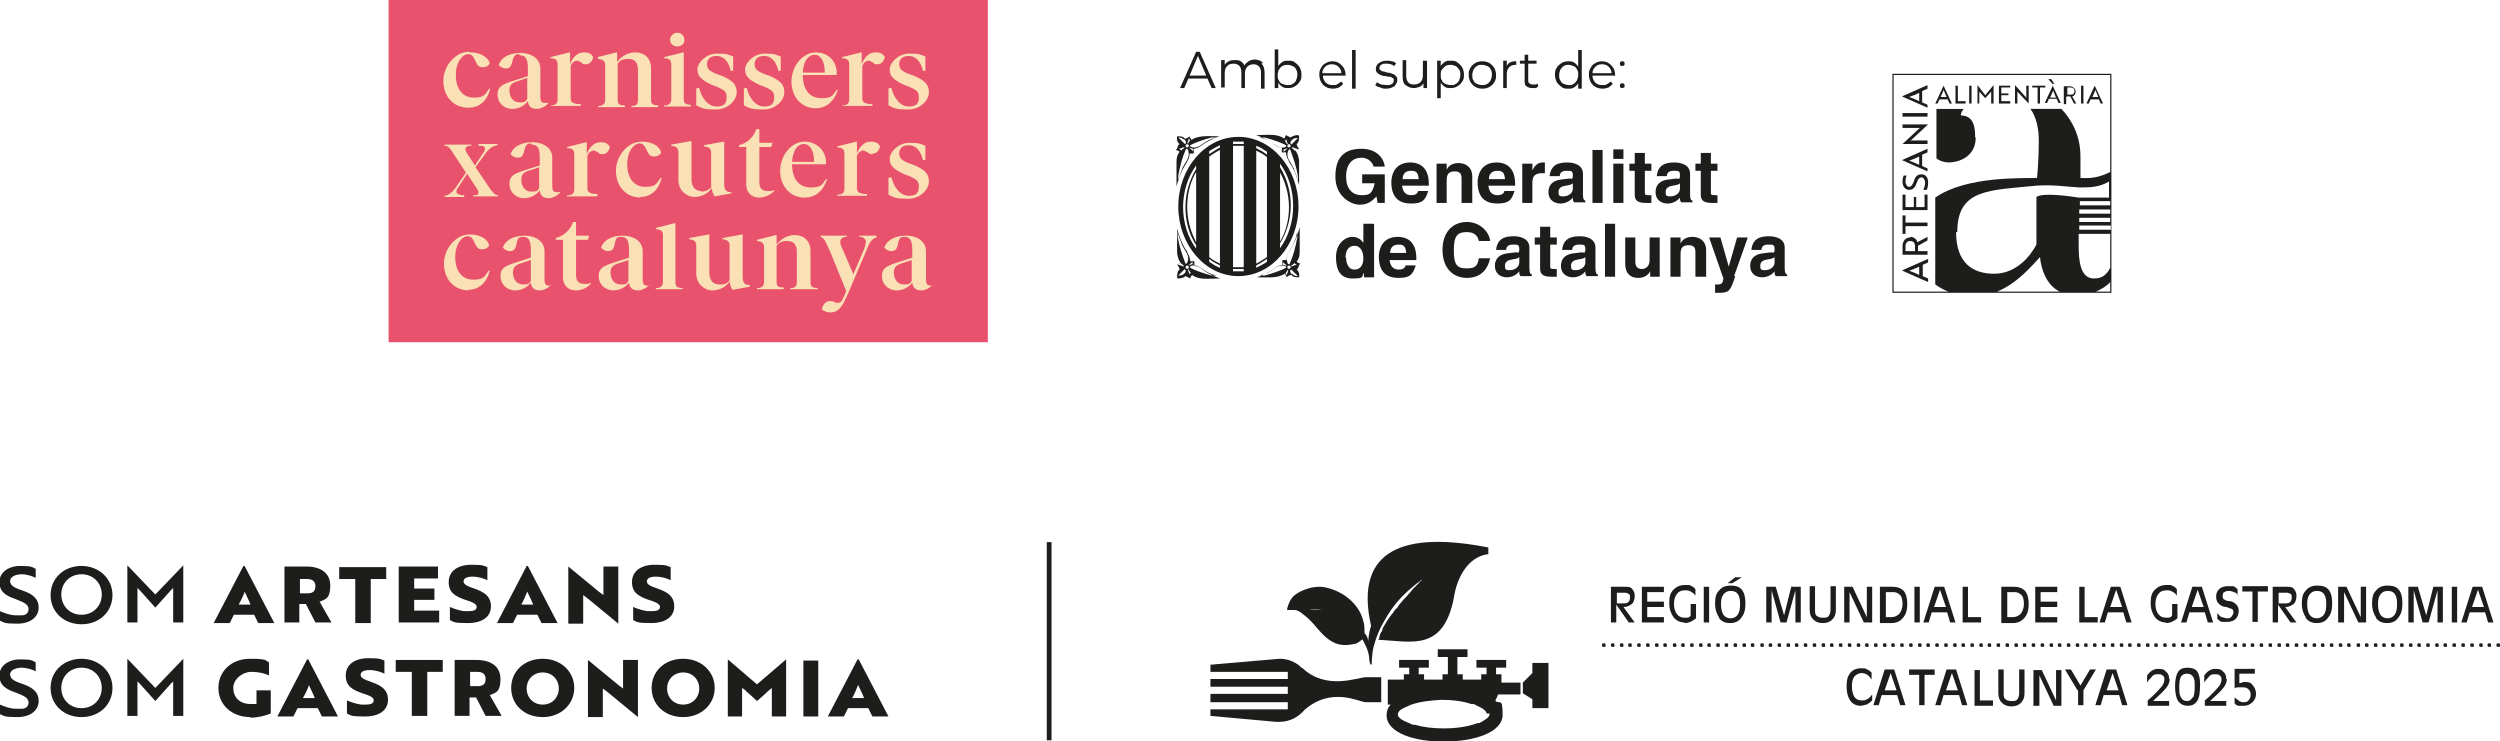 <?xml version="1.0" encoding="UTF-8"?>
<svg id="Capa_1" xmlns="http://www.w3.org/2000/svg" version="1.1" viewBox="0 0 420.1 124.6">
  <!-- Generator: Adobe Illustrator 29.4.0, SVG Export Plug-In . SVG Version: 2.1.0 Build 152)  -->
  <defs>
    <style>
      .st0 {
        fill: #e9526c;
      }

      .st1 {
        fill: #1d1e1c;
      }

      .st2 {
        fill: #1d1d1b;
      }

      .st3 {
        fill: #f9e0b5;
      }
    </style>
  </defs>
  <g id="Capa_11" data-name="Capa_1">
    <g id="Capa_1-3">
      <g>
        <g>
          <path class="st1" d="M271.6,101.4h1c.4,0,.8,0,1-.2s.3-.4.3-.8,0-.5-.2-.6-.4-.2-.7-.2h-1.3v1.9h0ZM270.8,98.6h2.2c.6,0,1,0,1.3.4s.4.7.4,1.1-.1,1.1-.5,1.4-.8.5-1.4.5l1.9,2.6h-1l-2.1-3v3h-.9v-6h.1Z"/>
          <path class="st1" d="M275.9,104.6v-6h3.7v.9h-2.8v1.6h2.8v.9h-2.8v1.7h2.8v.9h-3.7Z"/>
          <path class="st1" d="M283.1,104.6c-.8,0-1.4-.3-1.9-.9-.4-.6-.7-1.3-.7-2.4s.2-1.7.7-2.2,1.1-.8,2-.8.8,0,1,.2c.3,0,.5.3.7.5v1.1c-.2-.3-.4-.5-.8-.7-.3-.2-.6-.2-1-.2-.6,0-1,.2-1.3.6s-.5.9-.5,1.6.1,1.3.5,1.8c.3.4.7.6,1.3.6s.8,0,1-.4v-1.9h.9v2.4c-.6.5-1.2.8-2,.8h0Z"/>
          <path class="st1" d="M286.3,98.6h.9v6h-.9v-6Z"/>
          <path class="st1" d="M290.3,98l1.3-1h1.1l-1.6,1h-.8ZM292,103.3c.3-.4.4-1,.4-1.8s-.1-1.3-.4-1.7-.7-.5-1.2-.5-.9.2-1.2.6c-.3.4-.4.9-.4,1.6s.1,1.3.4,1.8c.3.4.7.6,1.2.6s.9-.2,1.2-.6h0ZM288.9,103.8c-.4-.6-.7-1.3-.7-2.4s.2-1.7.7-2.2c.4-.5,1-.8,1.9-.8s1.5.2,1.9.7.6,1.2.6,2.3-.2,1.8-.7,2.4c-.4.6-1,.9-1.9.9s-1.4-.3-1.9-.9h.1Z"/>
          <path class="st1" d="M297.7,104.6h-.9v-6h1.6l1.4,4.8,1.2-4.8h1.6v6h-.9v-5.4h0l-1.5,5.4h-1l-1.5-5.4h0v5.4h0Z"/>
          <path class="st1" d="M308.5,102.5c0,.7-.2,1.2-.6,1.6s-.9.6-1.6.6-1.2-.2-1.6-.6-.6-.9-.6-1.6v-4h.9v4c0,.4,0,.8.3,1s.5.3,1,.3.8,0,1-.3.3-.6.3-1v-4h.9v4h0Z"/>
          <path class="st1" d="M310.8,104.6h-.9v-6h1.4l2.4,5.1v-5.1h.9v6h-1.4l-2.4-5.1v5.1Z"/>
          <path class="st1" d="M316.8,103.7h1c.6,0,1-.2,1.4-.6.3-.4.5-1,.5-1.6s-.1-1.2-.4-1.5-.7-.5-1.1-.5h-1.3v4.3h-.1ZM315.9,98.6h2.1c.8,0,1.4.2,1.9.7.4.5.6,1.2.6,2.2s-.2,1.7-.7,2.3c-.5.6-1.1.9-2,.9h-1.9v-6h0Z"/>
          <path class="st1" d="M321.7,98.6h.9v6h-.9v-6Z"/>
          <path class="st1" d="M325,102h2l-1-2.9-1,2.9h0ZM325.3,98.6h1.4l1.9,6h-.9l-.5-1.7h-2.6l-.5,1.7h-.9l1.9-6h.2Z"/>
          <path class="st1" d="M329.8,104.6v-6h.9v5.1h2.2v.9h-3.1Z"/>
          <path class="st1" d="M337.2,103.7h1c.6,0,1-.2,1.4-.6.3-.4.5-1,.5-1.6s-.1-1.2-.4-1.5-.7-.5-1.1-.5h-1.3v4.3h-.1ZM336.3,98.6h2.1c.8,0,1.4.2,1.9.7.4.5.6,1.2.6,2.2s-.2,1.7-.7,2.3c-.5.6-1.1.9-2,.9h-1.9v-6h0Z"/>
          <path class="st1" d="M342,104.6v-6h3.7v.9h-2.8v1.6h2.8v.9h-2.8v1.7h2.8v.9h-3.7Z"/>
          <path class="st1" d="M349.4,104.6v-6h.9v5.1h2.2v.9h-3.1Z"/>
          <path class="st1" d="M354.6,102h2l-1-2.9-1,2.9h0ZM354.9,98.6h1.4l1.9,6h-.9l-.5-1.7h-2.6l-.5,1.7h-.9l1.9-6h.2Z"/>
          <path class="st1" d="M364,104.6c-.8,0-1.4-.3-1.9-.9-.4-.6-.7-1.3-.7-2.4s.2-1.7.7-2.2,1.1-.8,2-.8.8,0,1,.2c.3,0,.5.3.7.5v1.1c-.2-.3-.4-.5-.8-.7-.3-.2-.6-.2-1-.2-.6,0-1,.2-1.3.6s-.5.9-.5,1.6.1,1.3.5,1.8c.3.4.7.6,1.3.6s.8,0,1-.4v-1.9h.9v2.4c-.6.5-1.2.8-2,.8h0Z"/>
          <path class="st1" d="M368.3,102h2l-1-2.9-1,2.9h0ZM368.6,98.6h1.4l1.9,6h-.9l-.5-1.7h-2.6l-.5,1.7h-.9l1.9-6h.2Z"/>
          <path class="st1" d="M376.2,100.1c-.2-.3-.5-.5-.8-.6s-.5-.2-.8-.2-.6,0-.8.2c-.2,0-.3.3-.3.6s0,.5.2.6.4.3.8.3c.6,0,1,.3,1.3.6.3.3.4.7.4,1.1s-.2,1-.5,1.3-.8.5-1.4.5-.6,0-.9,0c-.3,0-.5-.3-.8-.5v-1c.2.3.4.5.7.7.3,0,.6.2.9.2s.6,0,.8-.3.3-.4.3-.7,0-.4-.3-.6c-.2,0-.5-.2-.9-.3-.6,0-1-.3-1.3-.6-.3-.3-.4-.7-.4-1.2s.2-.9.5-1.2c.3-.3.8-.5,1.4-.5s.6,0,.9,0,.5.3.8.5v1h.2Z"/>
          <path class="st1" d="M378.5,99.4h-1.7v-.9h4.3v.9h-1.7v5.1h-.9v-5.1h0Z"/>
          <path class="st1" d="M382.8,101.4h1c.4,0,.8,0,1-.2s.3-.4.3-.8,0-.5-.2-.6-.4-.2-.7-.2h-1.3v1.9h0ZM382,98.6h2.2c.6,0,1,0,1.3.4s.4.7.4,1.1-.1,1.1-.5,1.4-.8.5-1.4.5l1.9,2.6h-1l-2.1-3v3h-.9v-6h.1Z"/>
          <path class="st1" d="M390.5,103.3c.3-.4.4-1,.4-1.8s-.1-1.3-.4-1.7-.7-.5-1.2-.5-.9.2-1.2.6c-.3.4-.4.9-.4,1.6s.1,1.3.4,1.8c.3.4.7.6,1.2.6s.9-.2,1.2-.6h0ZM387.5,103.8c-.4-.6-.7-1.3-.7-2.4s.2-1.7.7-2.2c.4-.5,1-.8,1.9-.8s1.5.2,1.9.7.6,1.2.6,2.3-.2,1.8-.7,2.4c-.4.6-1,.9-1.9.9s-1.4-.3-1.9-.9h.1Z"/>
          <path class="st1" d="M393.8,104.6h-.9v-6h1.4l2.4,5.1v-5.1h.9v6h-1.3l-2.4-5.1v5.1h-.1Z"/>
          <path class="st1" d="M402.4,103.3c.3-.4.4-1,.4-1.8s-.1-1.3-.4-1.7-.7-.5-1.2-.5-.9.2-1.2.6c-.3.4-.4.9-.4,1.6s.1,1.3.4,1.8c.3.4.7.6,1.2.6s.9-.2,1.2-.6h0ZM399.3,103.8c-.4-.6-.7-1.3-.7-2.4s.2-1.7.7-2.2c.4-.5,1-.8,1.9-.8s1.5.2,1.9.7.6,1.2.6,2.3-.2,1.8-.7,2.4c-.4.6-1,.9-1.9.9s-1.4-.3-1.9-.9h.1Z"/>
          <path class="st1" d="M405.6,104.6h-.9v-6h1.6l1.4,4.8,1.2-4.8h1.6v6h-.9v-5.4h0l-1.5,5.4h-1l-1.5-5.4h0v5.4h0Z"/>
          <path class="st1" d="M412,98.6h.9v6h-.9v-6Z"/>
          <path class="st1" d="M415.4,102h2l-1-2.9-1,2.9h0ZM415.7,98.6h1.4l1.9,6h-.9l-.5-1.7h-2.6l-.5,1.7h-.9l1.9-6h.2Z"/>
          <path class="st1" d="M314.5,117.8c-.2.2-.5.4-.8.6-.3,0-.7.2-1,.2-.8,0-1.4-.3-1.8-.9s-.6-1.3-.6-2.4.2-1.7.6-2.2,1-.8,1.8-.8.8,0,1,.2c.3,0,.5.3.8.5v1.2c-.2-.3-.4-.6-.7-.8-.3-.2-.7-.3-1-.3s-.9.2-1.2.6-.4.9-.4,1.6.1,1.3.4,1.8c.3.4.7.6,1.2.6s.6,0,.9-.2c.2,0,.6-.4.9-.8v1h0Z"/>
          <path class="st1" d="M316.7,116h2l-1-2.9-1,2.9h0ZM316.9,112.5h1.4l1.9,6h-.9l-.5-1.7h-2.6l-.5,1.7h-.9l1.9-6h.2Z"/>
          <path class="st1" d="M322.5,113.4h-1.7v-.9h4.3v.9h-1.7v5.1h-.9v-5.1h0Z"/>
          <path class="st1" d="M327,116h2l-1-2.9-1,2.9h0ZM327.3,112.5h1.4l1.9,6h-.9l-.5-1.7h-2.6l-.5,1.7h-.9l1.9-6h.2Z"/>
          <path class="st1" d="M331.8,118.6v-6h.9v5.1h2.2v.9h-3.1Z"/>
          <path class="st1" d="M340.2,116.5c0,.7-.2,1.2-.6,1.6s-.9.6-1.6.6-1.2-.2-1.6-.6-.6-.9-.6-1.6v-4h.9v4c0,.4,0,.8.3,1s.5.3,1,.3.8,0,1-.3.3-.6.3-1v-4h.9v4h0Z"/>
          <path class="st1" d="M342.6,118.6h-.9v-6h1.4l2.4,5.1v-5.1h.9v6h-1.3l-2.4-5.1v5.1h-.1Z"/>
          <path class="st1" d="M349.1,116l-2.1-3.5h1l1.6,2.7,1.6-2.7h1l-2.1,3.5v2.5h-.9v-2.5h-.1Z"/>
          <path class="st1" d="M354,116h2l-1-2.9-1,2.9h0ZM354.2,112.5h1.4l1.9,6h-.9l-.5-1.7h-2.6l-.5,1.7h-.9l1.9-6h.2Z"/>
          <path class="st1" d="M364.6,114.1c0,.5-.2,1-.6,1.5s-1,1.1-1.9,1.9l-.3.3h2.7v.8h-3.6v-.9l.8-.7c.7-.7,1.2-1.2,1.6-1.7.3-.4.4-.8.4-1.1s0-.5-.3-.7c-.2-.2-.5-.2-.8-.2s-.7,0-1,.4-.6.6-.8,1v-1.2c.2-.3.5-.6.8-.8.3-.2.7-.3,1-.3.6,0,1,0,1.4.5.4.3.5.7.5,1.2h0Z"/>
          <path class="st1" d="M368.5,117.3c.2-.4.3-1,.3-1.9s0-1.3-.3-1.7c-.2-.3-.5-.5-1-.5s-.8.2-1,.5-.3.9-.3,1.7,0,1.4.3,1.8c.2.4.5.6,1,.6s.7-.2.9-.6h.1ZM366,117.8c-.3-.5-.5-1.3-.5-2.5s.2-1.9.5-2.4.9-.7,1.6-.7,1.3.2,1.6.6c.3.4.5,1.1.5,2.2h0c0,1.3-.1,2.2-.5,2.8s-.9.8-1.6.8-1.2-.3-1.6-.8h0Z"/>
          <path class="st1" d="M374.2,114.1c0,.5-.2,1-.6,1.5s-1,1.1-1.9,1.9l-.3.3h2.7v.8h-3.6v-.9l.8-.7c.7-.7,1.2-1.2,1.6-1.7.3-.4.4-.8.4-1.1s0-.5-.3-.7c-.2-.2-.5-.2-.8-.2s-.7,0-1,.4-.6.6-.8,1v-1.2c.2-.3.5-.6.8-.8.3-.2.7-.3,1-.3.6,0,1,0,1.4.5.4.3.5.7.5,1.2h0Z"/>
          <path class="st1" d="M379.1,116.6c0,.6-.2,1-.6,1.4s-.9.6-1.4.6-.6,0-.9,0c-.3,0-.5-.2-.7-.4v-1c.3.2.5.4.8.6s.5.2.7.2.7,0,.9-.4c.2-.2.3-.5.3-.9s-.1-.6-.4-.9-.6-.3-1-.3h-.7c-.2,0-.4,0-.6.2v-3.3h3.4v.8h-2.6v1.6c.3,0,.6-.2.8-.2.6,0,1.1,0,1.4.5.4.4.6.9.6,1.5h0Z"/>
          <path class="st1" d="M269.5,108.7c-.2,0-.3,0-.3-.3s.1-.3.3-.3.3,0,.3.3,0,.3-.2.3h0Z"/>
          <path class="st1" d="M271,108.7c-.2,0-.3,0-.3-.3s.1-.3.3-.3.3,0,.3.3,0,.3-.2.3h0ZM272.5,108.7c-.2,0-.3,0-.3-.3s.1-.3.3-.3.3,0,.3.3,0,.3-.2.3h0ZM273.9,108.7c-.2,0-.3,0-.3-.3s.1-.3.3-.3.3,0,.3.3,0,.3-.2.3h0ZM275.4,108.7c-.2,0-.3,0-.3-.3s.1-.3.3-.3.3,0,.3.3,0,.3-.2.3h0ZM276.9,108.7c-.2,0-.3,0-.3-.3s.1-.3.3-.3.3,0,.3.3,0,.3-.2.3h0ZM278.4,108.7c-.2,0-.3,0-.3-.3s.1-.3.3-.3.3,0,.3.3,0,.3-.2.3h0ZM279.8,108.7c-.2,0-.3,0-.3-.3s.1-.3.3-.3.3,0,.3.3,0,.3-.2.3h0ZM281.4,108.7c-.2,0-.3,0-.3-.3s.1-.3.3-.3.3,0,.3.3,0,.3-.2.3h0ZM282.8,108.7c-.2,0-.3,0-.3-.3s.1-.3.3-.3.3,0,.3.3,0,.3-.2.3h0ZM284.3,108.7c-.2,0-.3,0-.3-.3s.1-.3.3-.3.3,0,.3.3,0,.3-.2.3h0ZM285.8,108.7c-.2,0-.3,0-.3-.3s.1-.3.3-.3.3,0,.3.3,0,.3-.2.3h0ZM287.2,108.7c-.2,0-.3,0-.3-.3s.1-.3.3-.3.3,0,.3.3,0,.3-.2.3h0ZM288.7,108.7c-.2,0-.3,0-.3-.3s.1-.3.3-.3.3,0,.3.3,0,.3-.2.3h0ZM290.1,108.7c-.2,0-.3,0-.3-.3s.1-.3.3-.3.3,0,.3.3,0,.3-.2.3h0ZM291.6,108.7c-.2,0-.3,0-.3-.3s.1-.3.3-.3.3,0,.3.3,0,.3-.2.3h0ZM293.1,108.7c-.2,0-.3,0-.3-.3s.1-.3.3-.3.3,0,.3.3,0,.3-.2.3h0ZM294.5,108.7c-.2,0-.3,0-.3-.3s.1-.3.3-.3.3,0,.3.3,0,.3-.2.3h0ZM296.1,108.7c-.2,0-.3,0-.3-.3s.1-.3.3-.3.3,0,.3.3,0,.3-.2.3h0ZM297.5,108.7c-.2,0-.3,0-.3-.3s.1-.3.3-.3.3,0,.3.3,0,.3-.2.3h0ZM299,108.7c-.2,0-.3,0-.3-.3s.1-.3.3-.3.3,0,.3.3,0,.3-.2.3h0ZM300.5,108.7c-.2,0-.3,0-.3-.3s.1-.3.3-.3.3,0,.3.3,0,.3-.2.3h0ZM301.9,108.7c-.2,0-.3,0-.3-.3s.1-.3.3-.3.3,0,.3.3,0,.3-.2.3h0ZM303.4,108.7c-.2,0-.3,0-.3-.3s.1-.3.3-.3.3,0,.3.3,0,.3-.2.3h0ZM304.9,108.7c-.2,0-.3,0-.3-.3s.1-.3.3-.3.3,0,.3.3,0,.3-.2.3h0ZM306.4,108.7c-.2,0-.3,0-.3-.3s.1-.3.3-.3.3,0,.3.3,0,.3-.2.3h0ZM307.8,108.7c-.2,0-.3,0-.3-.3s.1-.3.3-.3.3,0,.3.3,0,.3-.2.3h0ZM309.3,108.7c-.2,0-.3,0-.3-.3s.1-.3.3-.3.3,0,.3.3,0,.3-.2.3h0ZM310.8,108.7c-.2,0-.3,0-.3-.3s.1-.3.3-.3.3,0,.3.3,0,.3-.2.3h0ZM312.3,108.7c-.2,0-.3,0-.3-.3s.1-.3.3-.3.3,0,.3.3,0,.3-.2.3h0ZM313.7,108.7c-.2,0-.3,0-.3-.3s.1-.3.3-.3.3,0,.3.3,0,.3-.2.3h0ZM315.2,108.7c-.2,0-.3,0-.3-.3s.1-.3.3-.3.3,0,.3.3,0,.3-.2.3h0ZM316.7,108.7c-.2,0-.3,0-.3-.3s.1-.3.3-.3.3,0,.3.3,0,.3-.2.3h0ZM318.1,108.7c-.2,0-.3,0-.3-.3s.1-.3.3-.3.3,0,.3.3,0,.3-.2.3h0ZM319.6,108.7c-.2,0-.3,0-.3-.3s.1-.3.3-.3.3,0,.3.3,0,.3-.2.3h0ZM321.1,108.7c-.2,0-.3,0-.3-.3s.1-.3.3-.3.3,0,.3.3,0,.3-.2.3h0ZM322.6,108.7c-.2,0-.3,0-.3-.3s.1-.3.3-.3.3,0,.3.3,0,.3-.2.3h0ZM324,108.7c-.2,0-.3,0-.3-.3s.1-.3.3-.3.3,0,.3.3,0,.3-.2.3h0ZM325.5,108.7c-.2,0-.3,0-.3-.3s.1-.3.3-.3.3,0,.3.3,0,.3-.2.3h0ZM327,108.7c-.2,0-.3,0-.3-.3s.1-.3.3-.3.3,0,.3.3,0,.3-.2.3h0ZM328.5,108.7c-.2,0-.3,0-.3-.3s.1-.3.3-.3.3,0,.3.3,0,.3-.2.3h0ZM329.9,108.7c-.2,0-.3,0-.3-.3s.1-.3.3-.3.3,0,.3.3,0,.3-.2.3h0ZM331.4,108.7c-.2,0-.3,0-.3-.3s.1-.3.3-.3.3,0,.3.3,0,.3-.2.3h0ZM332.9,108.7c-.2,0-.3,0-.3-.3s.1-.3.3-.3.3,0,.3.3,0,.3-.2.3h0ZM334.3,108.7c-.2,0-.3,0-.3-.3s.1-.3.3-.3.3,0,.3.3,0,.3-.2.3h0ZM335.8,108.7c-.2,0-.3,0-.3-.3s.1-.3.3-.3.3,0,.3.3,0,.3-.2.3h0ZM337.3,108.7c-.2,0-.3,0-.3-.3s.1-.3.3-.3.3,0,.3.3,0,.3-.2.3h0ZM338.8,108.7c-.2,0-.3,0-.3-.3s.1-.3.3-.3.3,0,.3.3,0,.3-.2.3h0ZM340.2,108.7c-.2,0-.3,0-.3-.3s.1-.3.3-.3.3,0,.3.3,0,.3-.2.3h0ZM341.7,108.7c-.2,0-.3,0-.3-.3s.1-.3.3-.3.3,0,.3.3,0,.3-.2.3h0ZM343.2,108.7c-.2,0-.3,0-.3-.3s.1-.3.3-.3.3,0,.3.3,0,.3-.2.3h0ZM344.7,108.7c-.2,0-.3,0-.3-.3s.1-.3.3-.3.3,0,.3.3,0,.3-.2.3h0ZM346.1,108.7c-.2,0-.3,0-.3-.3s.1-.3.3-.3.3,0,.3.3,0,.3-.2.3h0ZM347.6,108.7c-.2,0-.3,0-.3-.3s.1-.3.3-.3.3,0,.3.3,0,.3-.2.3h0ZM349.1,108.7c-.2,0-.3,0-.3-.3s.1-.3.3-.3.3,0,.3.3,0,.3-.2.3h0ZM350.5,108.7c-.2,0-.3,0-.3-.3s.1-.3.3-.3.3,0,.3.3,0,.3-.2.3h0ZM352,108.7c-.2,0-.3,0-.3-.3s.1-.3.3-.3.3,0,.3.3,0,.3-.2.3h0ZM353.5,108.7c-.2,0-.3,0-.3-.3s.1-.3.3-.3.3,0,.3.3,0,.3-.2.3h0ZM355,108.7c-.2,0-.3,0-.3-.3s.1-.3.3-.3.3,0,.3.3,0,.3-.2.3h0ZM356.5,108.7c-.2,0-.3,0-.3-.3s.1-.3.3-.3.3,0,.3.3,0,.3-.2.3h0ZM357.9,108.7c-.2,0-.3,0-.3-.3s.1-.3.3-.3.3,0,.3.3,0,.3-.2.3h0ZM359.4,108.7c-.2,0-.3,0-.3-.3s.1-.3.3-.3.3,0,.3.3,0,.3-.2.3h0ZM360.9,108.7c-.2,0-.3,0-.3-.3s.1-.3.3-.3.3,0,.3.3,0,.3-.2.3h0ZM362.3,108.7c-.2,0-.3,0-.3-.3s.1-.3.3-.3.3,0,.3.3,0,.3-.2.3h0ZM363.8,108.7c-.2,0-.3,0-.3-.3s.1-.3.3-.3.3,0,.3.3,0,.3-.2.3h0ZM365.3,108.7c-.2,0-.3,0-.3-.3s.1-.3.3-.3.3,0,.3.3,0,.3-.2.3h0ZM366.8,108.7c-.2,0-.3,0-.3-.3s.1-.3.3-.3.3,0,.3.3,0,.3-.2.3h0ZM368.2,108.7c-.2,0-.3,0-.3-.3s.1-.3.3-.3.3,0,.3.3,0,.3-.2.3h0ZM369.7,108.7c-.2,0-.3,0-.3-.3s.1-.3.3-.3.3,0,.3.3,0,.3-.2.3h0ZM371.2,108.7c-.2,0-.3,0-.3-.3s.1-.3.3-.3.3,0,.3.3,0,.3-.2.3h0ZM372.7,108.7c-.2,0-.3,0-.3-.3s.1-.3.3-.3.3,0,.3.3,0,.3-.2.3h0ZM374.1,108.7c-.2,0-.3,0-.3-.3s.1-.3.3-.3.3,0,.3.3,0,.3-.2.3h0ZM375.6,108.7c-.2,0-.3,0-.3-.3s.1-.3.3-.3.3,0,.3.3,0,.3-.2.3h0ZM377.1,108.7c-.2,0-.3,0-.3-.3s.1-.3.3-.3.3,0,.3.3,0,.3-.2.3h0ZM378.5,108.7c-.2,0-.3,0-.3-.3s.1-.3.3-.3.3,0,.3.3,0,.3-.2.3h0ZM380,108.7c-.2,0-.3,0-.3-.3s.1-.3.3-.3.3,0,.3.3,0,.3-.2.3h0ZM381.5,108.7c-.2,0-.3,0-.3-.3s.1-.3.3-.3.3,0,.3.3,0,.3-.2.3h0ZM383,108.7c-.2,0-.3,0-.3-.3s.1-.3.3-.3.3,0,.3.3,0,.3-.2.3h0ZM384.4,108.7c-.2,0-.3,0-.3-.3s.1-.3.3-.3.3,0,.3.3,0,.3-.2.3h0ZM385.9,108.7c-.2,0-.3,0-.3-.3s.1-.3.3-.3.3,0,.3.3,0,.3-.2.3h0ZM387.4,108.7c-.2,0-.3,0-.3-.3s.1-.3.3-.3.3,0,.3.3,0,.3-.2.3h0ZM388.9,108.7c-.2,0-.3,0-.3-.3s.1-.3.3-.3.3,0,.3.3,0,.3-.2.3h0ZM390.3,108.7c-.2,0-.3,0-.3-.3s.1-.3.3-.3.3,0,.3.3,0,.3-.2.3h0ZM391.8,108.7c-.2,0-.3,0-.3-.3s.1-.3.3-.3.3,0,.3.3,0,.3-.2.3h0ZM393.3,108.7c-.2,0-.3,0-.3-.3s.1-.3.3-.3.3,0,.3.3,0,.3-.2.3h0ZM394.7,108.7c-.2,0-.3,0-.3-.3s.1-.3.3-.3.3,0,.3.3,0,.3-.2.3h0ZM396.3,108.7c-.2,0-.3,0-.3-.3s.1-.3.3-.3.3,0,.3.3,0,.3-.2.3h0ZM397.7,108.7c-.2,0-.3,0-.3-.3s.1-.3.3-.3.3,0,.3.3,0,.3-.2.3h0ZM399.2,108.7c-.2,0-.3,0-.3-.3s.1-.3.3-.3.3,0,.3.3,0,.3-.2.3h0ZM400.6,108.7c-.2,0-.3,0-.3-.3s.1-.3.3-.3.3,0,.3.3,0,.3-.2.3h0ZM402.1,108.7c-.2,0-.3,0-.3-.3s.1-.3.3-.3.3,0,.3.3,0,.3-.2.3h0ZM403.6,108.7c-.2,0-.3,0-.3-.3s.1-.3.3-.3.3,0,.3.3,0,.3-.2.3h0ZM405.1,108.7c-.2,0-.3,0-.3-.3s.1-.3.3-.3.3,0,.3.3,0,.3-.2.3h0ZM406.5,108.7c-.2,0-.3,0-.3-.3s.1-.3.3-.3.3,0,.3.3,0,.3-.2.3h0ZM408,108.7c-.2,0-.3,0-.3-.3s.1-.3.3-.3.3,0,.3.3,0,.3-.2.3h0ZM409.5,108.7c-.2,0-.3,0-.3-.3s.1-.3.3-.3.3,0,.3.3,0,.3-.2.3h0ZM410.9,108.7c-.2,0-.3,0-.3-.3s.1-.3.3-.3.3,0,.3.3,0,.3-.2.3h0ZM412.4,108.7c-.2,0-.3,0-.3-.3s.1-.3.3-.3.3,0,.3.3,0,.3-.2.3h0ZM413.9,108.7c-.2,0-.3,0-.3-.3s.1-.3.3-.3.3,0,.3.3,0,.3-.2.3h0ZM415.4,108.7c-.2,0-.3,0-.3-.3s.1-.3.3-.3.3,0,.3.3,0,.3-.2.3h0ZM416.9,108.7c-.2,0-.3,0-.3-.3s.1-.3.3-.3.3,0,.3.3,0,.3-.2.3h0ZM418.3,108.7c-.2,0-.3,0-.3-.3s.1-.3.3-.3.3,0,.3.3,0,.3-.2.3h0Z"/>
          <path class="st1" d="M419.8,108.7c-.2,0-.3,0-.3-.3s.1-.3.3-.3.3,0,.3.3,0,.3-.2.3h0Z"/>
          <path class="st1" d="M218.9,112.4c-.9-1-2.1-1.6-3.6-1.7h-.3l-11.6,1v1.2h13v1.2h-13v1.3h13v1.2h-13v1.4h13v1.2h-13v1.1l11,1h.6c1.7,0,3.2-.8,4.2-2,4.6-4,9.2-1.3,10.3-1.3h2.6v-4.2h-2.6c-1.3,0-6.7,2.3-10.7-1.6h0v.2ZM250.1,92c-13.7-2.7-22.7,0-19.7,13.2-.2.4-.4,1.5-.5,2.6,0-.6-.3-1.1-.6-1.4,0-.6,0-1.5-.2-2-.7-3-3.5-5-6-5.6-2.6-.8-5.7,1-6,1.7-.4.4-.9,1.8-.8,2h1.2c.4,0,.9.2,1.7.9,1.5,1.1,2.5,2.9,4,4,1.6,1.2,3,1.1,4.4.8.5,0,1.2-.7,1.4-.8,0,0,0-.2-.2-.5s-.4-.7-.8-1.1c-.2-.2-.4-.5-.6-.7s-.4-.5-.7-.7c-.2-.2-.5-.5-.8-.7s-.6-.4-.9-.6-.6-.4-1-.5c-.1,0-.3,0-.5-.2h-1.3c-.3,0-.6,0-.9,0h-1.9.5c3.3-.4,5.2,1.1,5.2,1.1,1,.6,1.9,1.3,2.6,2.1.5.6.9,1.2,1.3,1.9,0,.2,1.1,1.7,1.1,3.4v-.3c0,.6.1,1.1.4,1.1,0,0,0-2,.4-3.3.4-1.5,1.1-3,1.3-3.3.7-1.3,1.4-2.5,2.3-3.6,1.3-1.6,2.9-3,4.7-4.3,0,0-.1,0-.4.4-.1,0-.3.3-.5.5s-.4.4-.6.6-.5.5-.7.8c-.2.2-.5.6-.8.9s-.3.3-.4.4-.2.3-.4.5-.3.3-.4.5-.2.3-.4.5-.3.3-.4.5-.2.3-.4.5c-.2.3-.5.7-.7,1,0,0-.2.3-.3.5s-.2.3-.3.5-.2.3-.2.5-.1.3-.2.4-.1.3-.2.4,0,.2-.1.4c0,.2-.1.4-.2.5,5.7.3,10.9,2,12.7-7,.4-2.9,2.1-7,5.9-7.4h-.1v-1ZM250.3,120c0,.3-.2.6-.7.9-.3.2-.6.4-1,.6,0,0-.2,0-.3,0-1.5.6-3.6.9-5.7.9h-.1c-1.7,0-3.3-.2-4.7-.6-.3,0-.5,0-.8-.2-.5-.2-1-.4-1.3-.6-.4-.2-.7-.5-.8-.8v-.2h0c0-.3.3-.7.9-1h0s.2,0,.4-.2h0c.1,0,.3,0,.4-.2h0c.1,0,.3,0,.5-.2h.1c1.4-.5,3.2-.7,5-.8h0c1.8,0,3.6.2,5,.7h.2c.2,0,.4,0,.6.2,1.2.5,1.8,1,1.8,1.4h.5ZM251.7,116.7h3.8v-2h-3.2v-1.4h-.9v-1.1h1.7v-1.3h-5v1.3h1.7v1.1h-.9v.9h-3.1v-.9h-.9v-2.9h1.7v-1.3h-5v1.3h1.7v2.9h-.9v.9h-3.1v-.9h-.9v-1.1h1.7v-1.3h-5v1.3h1.7v1.1h-.9v.9h-2.7v4.2h.5c-.5.5-.7,1.1-.7,1.8,0,3,4.9,4.5,9.8,4.4,4.9,0,9.7-1.5,9.7-4.5s-.5-1.7-1.2-2.3c0-.3.3-.6.4-1h0ZM260.2,119.2v-7.8h-2.7v1.7l-1.6,1.6v1.8l1.6,1v1.5h2.7v.2Z"/>
        </g>
        <rect class="st1" x="175.9" y="91.1" width=".8" height="33.3"/>
        <g>
          <path class="st1" d="M0,104.3v-1.6c.7.3,1.7.7,2.7.7h1c.7,0,1.1-.5,1.1-1,0-.8-.6-1.1-2.1-1.7-1.8-.6-2.8-1.3-2.8-2.9s1.5-2.7,3.5-2.7,2,.2,2.6.5v1.5c-.6-.3-1.5-.6-2.4-.6s-1.9.4-1.9,1.1.5,1.1,2,1.6c1.8.6,2.8,1.4,2.8,2.9s-1.3,2.7-3.6,2.7-2.2-.2-2.9-.5h0Z"/>
          <path class="st1" d="M13.7,95.1c2.9,0,5.2,2.1,5.2,4.9s-2.2,4.9-5.2,4.9-5.2-2.1-5.2-4.9,2.2-4.9,5.2-4.9ZM13.7,103.3c2,0,3.4-1.5,3.4-3.4s-1.4-3.4-3.4-3.4-3.4,1.5-3.4,3.4,1.4,3.4,3.4,3.4Z"/>
          <path class="st1" d="M23.5,99.2l-.4-.4v5.8h-1.7v-9.6h0l4.7,4.9,4.7-4.9h0v9.6h-1.7v-5.8l-.4.4c-.9,1-1.7,1.9-2.6,2.9l-2.6-2.9Z"/>
          <path class="st1" d="M41.1,95.1h0l5,9.6h-2.7l-.7-1.4h-3.4l-.7,1.4h-2.7l5-9.6h0ZM42.1,101.6c-.3-.8-.8-1.7-1-2.2,0,.3-.7,1.7-1,2.2h2Z"/>
          <path class="st1" d="M51.5,95.2c2.4,0,4,1.1,4,3.2s-.7,2.3-1.8,2.7l2,3.5h-2.7l-1.6-3.1h-1.1v3.1h-2.5v-9.4h3.7ZM50.4,97.3v2.4h1.3c.8,0,1.3-.3,1.3-1.2s-.6-1.2-1.4-1.2h-1.3,0Z"/>
          <path class="st1" d="M62.3,97.3v7.4h-2.6v-7.4h-2.7v-2h7.9v2h-2.7,0Z"/>
          <path class="st1" d="M67,104.6v-9.4h6.6v2h-4v1.7h3.4v1.9h-3.4v1.8h4.2v2s-6.8,0-6.8,0Z"/>
          <path class="st1" d="M75.6,104.3v-2.3c.7.3,1.6.6,2.4.7h.8c.8,0,1.3-.2,1.3-.7s-.6-.8-1.9-1.2c-1.7-.6-2.8-1.2-2.8-3s1.5-2.9,3.8-2.9,2,.2,2.7.4v2.2c-.6-.3-1.5-.6-2.5-.6s-1.5.3-1.5.8.6.8,1.8,1.2c1.7.6,2.8,1.3,2.8,3s-1.4,2.8-3.9,2.8-2.3-.2-3-.5h0Z"/>
          <path class="st1" d="M88.6,95.1h.1l5,9.6h-2.7l-.7-1.4h-3.4l-.7,1.4h-2.7l5-9.6h0ZM89.6,101.6c-.3-.8-.8-1.7-1-2.2-.1.3-.7,1.7-1,2.2h2Z"/>
          <path class="st1" d="M103.9,104.8l-5.1-4.2-.8-.6v4.8h-2.5v-9.6h0l5.1,4.2c.3.2.5.4.8.6v-4.8h2.5v9.6h0Z"/>
          <path class="st1" d="M106.4,104.3v-2.3c.7.3,1.6.6,2.4.7h.8c.8,0,1.3-.2,1.3-.7s-.6-.8-1.9-1.2c-1.7-.6-2.8-1.2-2.8-3s1.5-2.9,3.8-2.9,2,.2,2.7.4v2.2c-.6-.3-1.5-.6-2.5-.6s-1.5.3-1.5.8.6.8,1.8,1.2c1.7.6,2.8,1.3,2.8,3s-1.4,2.8-3.9,2.8-2.3-.2-3-.5h0Z"/>
          <path class="st1" d="M0,120v-1.6c.7.3,1.7.7,2.7.7h1c.7,0,1.1-.5,1.1-1,0-.8-.6-1.1-2.1-1.7-1.8-.6-2.8-1.3-2.8-2.9s1.5-2.7,3.5-2.7,2,.2,2.6.5v1.5c-.6-.3-1.5-.6-2.4-.6s-1.9.4-1.9,1.1.5,1.1,2,1.6c1.8.6,2.8,1.4,2.8,2.9s-1.3,2.7-3.6,2.7-2.2-.2-2.9-.5h0Z"/>
          <path class="st1" d="M13.7,110.7c2.9,0,5.2,2.1,5.2,4.9s-2.2,4.9-5.2,4.9-5.2-2.1-5.2-4.9,2.2-4.9,5.2-4.9ZM13.7,119c2,0,3.4-1.5,3.4-3.4s-1.4-3.4-3.4-3.4-3.4,1.5-3.4,3.4,1.4,3.4,3.4,3.4Z"/>
          <path class="st1" d="M23.5,114.9l-.4-.4v5.8h-1.7v-9.6h0l4.7,4.9,4.7-4.9h0v9.6h-1.7v-5.8l-.4.4c-.9,1-1.7,1.9-2.6,2.9l-2.6-2.9Z"/>
          <path class="st1" d="M42.1,120.5c-3.2,0-5.4-2.1-5.4-4.9s2.2-4.9,5.3-4.9,2.5.3,3.2.6v2.2c-.6-.3-1.6-.6-3-.6s-3,1.2-3,2.7,1,2.7,2.9,2.7.8,0,1,0v-2.3h2.4v3.9c-1,.4-2.2.7-3.5.7h0Z"/>
          <path class="st1" d="M51.8,110.8h0l5,9.6h-2.7l-.7-1.4h-3.4l-.7,1.4h-2.7l5-9.6h0ZM52.9,117.3c-.3-.8-.8-1.7-1-2.2,0,.3-.7,1.7-1,2.2h2Z"/>
          <path class="st1" d="M58.3,120v-2.3c.7.3,1.6.6,2.4.7h.8c.8,0,1.3-.2,1.3-.7s-.6-.8-1.9-1.2c-1.7-.6-2.8-1.2-2.8-3s1.5-2.9,3.8-2.9,2,.2,2.7.4v2.2c-.6-.3-1.5-.6-2.5-.6s-1.5.3-1.5.8.6.8,1.8,1.2c1.7.6,2.8,1.3,2.8,3s-1.4,2.8-3.9,2.8-2.3-.2-3-.5h0Z"/>
          <path class="st1" d="M71.8,112.9v7.4h-2.6v-7.4h-2.7v-2h7.9v2h-2.7,0Z"/>
          <path class="st1" d="M80.1,110.9c2.4,0,4,1.1,4,3.2s-.7,2.3-1.8,2.7l2,3.5h-2.7l-1.6-3.1h-1.1v3.1h-2.5v-9.4h3.7ZM79,112.9v2.4h1.3c.8,0,1.3-.3,1.3-1.2s-.6-1.2-1.4-1.2h-1.3,0Z"/>
          <path class="st1" d="M91.2,110.7c3.1,0,5.3,2.2,5.3,4.9s-2.2,4.9-5.3,4.9-5.3-2.1-5.3-4.9,2.2-4.9,5.3-4.9ZM91.2,118.4c1.6,0,2.7-1.2,2.7-2.7s-1.1-2.7-2.7-2.7-2.7,1.2-2.7,2.7,1.1,2.7,2.7,2.7Z"/>
          <path class="st1" d="M107.2,120.5l-5.1-4.2-.8-.6v4.8h-2.5v-9.6h0l5.1,4.2c.3.2.5.4.8.6v-4.8h2.5v9.6h0Z"/>
          <path class="st1" d="M114.8,110.7c3.1,0,5.3,2.2,5.3,4.9s-2.2,4.9-5.3,4.9-5.3-2.1-5.3-4.9,2.2-4.9,5.3-4.9ZM114.8,118.4c1.6,0,2.7-1.2,2.7-2.7s-1.1-2.7-2.7-2.7-2.7,1.2-2.7,2.7,1.1,2.7,2.7,2.7Z"/>
          <path class="st1" d="M125.4,116.1l-.7-.5v4.8h-2.4v-9.6h0l4.9,4.2,4.9-4.2h0v9.6h-2.4v-4.8l-.6.5c-.6.6-1.2,1.1-1.9,1.7-.6-.6-1.2-1.1-1.9-1.7h0Z"/>
          <path class="st1" d="M135,120.4v-9.4h2.5v9.4h-2.5Z"/>
          <path class="st1" d="M144.2,110.8h.1l5,9.6h-2.7l-.7-1.4h-3.4l-.7,1.4h-2.7l5-9.6h0ZM145.2,117.3c-.3-.8-.8-1.7-1-2.2-.1.3-.7,1.7-1,2.2h2Z"/>
        </g>
      </g>
    </g>
  </g>
  <g>
    <g>
      <g>
        <g>
          <path class="st2" d="M229,29.3h3.7v4.8h-1.2l-.2-1.1c-.5.5-1.2,1.4-2.8,1.4s-4.1-1.5-4.1-4.7,1.4-4.7,4.4-4.7c2.7,0,3.8,1.8,3.9,3h-1.9c0-.3-.6-1.5-2-1.5s-2.6.9-2.6,3.2,1.3,3.1,2.6,3.1,1.8-.2,2.2-2h-2.1v-1.5Z"/>
          <path class="st2" d="M235.7,30.1c0-.9.5-1.4,1.4-1.4s1.2.3,1.3,1.4h-2.7ZM238.3,32.1c-.1.5-.6.7-1.1.7-1.4,0-1.5-1.1-1.6-1.6h4.5v-.3c0-3-1.8-3.6-3.1-3.6-2.9,0-3.2,2.5-3.2,3.3,0,2.7,1.4,3.6,3.3,3.6s2.4-.5,2.9-2.1h-1.8Z"/>
          <path class="st2" d="M247.3,34.1h-1.7v-4c0-.5,0-1.3-1.1-1.3s-1.4.5-1.4,1.5v3.8h-1.7v-6.6h1.7v1h0c.2-.4.7-1.1,2-1.1s2.3.8,2.3,2.2v4.6Z"/>
          <path class="st2" d="M250.2,30.1c0-.9.5-1.4,1.4-1.4s1.2.3,1.3,1.4h-2.7ZM252.8,32.1c-.1.5-.6.7-1.1.7-1.4,0-1.5-1.1-1.6-1.6h4.5v-.3c0-3-1.8-3.6-3.1-3.6-2.9,0-3.2,2.5-3.2,3.3,0,2.7,1.4,3.6,3.3,3.6s2.4-.5,2.9-2.1h-1.8Z"/>
          <path class="st2" d="M255.8,27.5h1.7v1.1h0c.4-.7.8-1.3,1.8-1.3s.2,0,.3,0v1.8c-.1,0-.3,0-.5,0-1.4,0-1.6.8-1.6,1.6v3.4h-1.7v-6.6Z"/>
          <path class="st2" d="M264.3,31.7c0,.8-.8,1.3-1.6,1.3s-.8-.2-.8-.8.5-.9,1.2-1c.7-.1,1-.2,1.2-.4v.8ZM266,29.2c0-1.6-1.7-1.9-2.6-1.9-1.4,0-2.8.3-3,2.3h1.7c0-.4.2-.9,1.1-.9s1.1,0,1.1.8-.3.5-.6.5l-1.6.2c-1.1.2-1.9.8-1.9,2.1s1,1.9,2,1.9,1.7-.5,2.1-1c0,.4,0,.5.2.8h1.9v-.3c-.2,0-.4-.2-.4-1v-3.6Z"/>
          <rect class="st2" x="267.6" y="25.2" width="1.7" height="8.9"/>
          <path class="st2" d="M272.8,34.1h-1.7v-6.6h1.7v6.6ZM272.8,26.7h-1.7v-1.6h1.7v1.6Z"/>
          <path class="st2" d="M276.4,27.5h1.1v1.2h-1.1v3.6c0,.4,0,.5.7.5s.2,0,.4,0v1.3c-.3,0-.5,0-.8,0h-.2c-1.5,0-1.8-.6-1.8-1.4v-4h-.9v-1.2h.9v-1.8h1.7v1.8Z"/>
          <path class="st2" d="M282.3,31.7c0,.8-.8,1.3-1.6,1.3s-.8-.2-.8-.8.5-.9,1.2-1c.7-.1,1-.2,1.2-.4v.8ZM284,29.2c0-1.6-1.7-1.9-2.6-1.9-1.4,0-2.8.3-3,2.3h1.7c0-.4.2-.9,1.1-.9s1.1,0,1.1.8-.3.5-.6.5l-1.6.2c-1.1.2-1.9.8-1.9,2.1s1,1.9,2,1.9,1.7-.5,2.1-1c0,.4,0,.5.2.8h1.9v-.3c-.2,0-.4-.2-.4-1v-3.6Z"/>
          <path class="st2" d="M287.5,27.5h1.1v1.2h-1.1v3.6c0,.4,0,.5.7.5s.2,0,.4,0v1.3c-.3,0-.5,0-.8,0h-.2c-1.5,0-1.8-.6-1.8-1.4v-4h-.9v-1.2h.9v-1.8h1.7v1.8Z"/>
          <path class="st2" d="M226.1,43.3c0-1,.4-2,1.5-2s1.5,1.1,1.5,2.1-.4,1.9-1.5,1.9-1.4-1.2-1.4-2M230.8,37.6h-1.7v3.2h0c-.3-.4-.8-1-1.9-1s-2.7,1.1-2.7,3.4.8,3.6,2.8,3.6,1.5-.3,1.9-1h0v.8h1.7v-8.9Z"/>
          <path class="st2" d="M233.6,42.5c0-.9.5-1.4,1.4-1.4s1.2.3,1.3,1.4h-2.7ZM236.2,44.6c-.1.5-.6.7-1.1.7-1.4,0-1.5-1.1-1.6-1.6h4.5v-.3c0-3-1.8-3.6-3.1-3.6-2.9,0-3.2,2.5-3.2,3.3,0,2.7,1.4,3.6,3.3,3.6s2.4-.5,2.9-2.1h-1.8Z"/>
          <path class="st2" d="M248.5,40.5c-.1-.5-.4-1.5-2-1.5s-2.2.6-2.2,3.1.6,3,2.2,3,1.8-.6,2-1.7h1.9c-.4,1.9-1.6,3.3-3.9,3.3s-4.1-1.6-4.1-4.7,1.8-4.7,4.1-4.7,3.8,1.8,3.9,3.2h-1.9Z"/>
          <path class="st2" d="M255.3,44.1c0,.8-.8,1.3-1.6,1.3s-.8-.2-.8-.8.5-.9,1.2-1c.7-.1,1-.2,1.2-.4v.8ZM257,41.6c0-1.6-1.7-1.9-2.6-1.9-1.4,0-2.8.3-3,2.3h1.7c0-.4.2-.9,1.1-.9s1.1,0,1.1.8-.3.5-.6.5l-1.6.2c-1.1.2-1.9.8-1.9,2.1s1,1.9,2,1.9,1.7-.5,2.1-1c0,.4,0,.5.2.8h1.9v-.3c-.2,0-.4-.2-.4-1v-3.6Z"/>
          <path class="st2" d="M260.5,39.9h1.1v1.2h-1.1v3.6c0,.4,0,.5.7.5s.2,0,.4,0v1.3c-.3,0-.5,0-.8,0h-.2c-1.5,0-1.8-.6-1.8-1.4v-4h-.9v-1.2h.9v-1.8h1.7v1.8Z"/>
          <path class="st2" d="M266.4,44.1c0,.8-.8,1.3-1.6,1.3s-.8-.2-.8-.8.5-.9,1.2-1c.7-.1,1-.2,1.2-.4v.8ZM268.1,41.6c0-1.6-1.7-1.9-2.6-1.9-1.4,0-2.8.3-3,2.3h1.7c0-.4.2-.9,1.1-.9s1.1,0,1.1.8-.3.5-.6.5l-1.6.2c-1.1.2-1.9.8-1.9,2.1s1,1.9,2,1.9,1.7-.5,2.1-1c0,.4,0,.5.2.8h1.9v-.3c-.2,0-.4-.2-.4-1v-3.6Z"/>
          <rect class="st2" x="269.7" y="37.6" width="1.7" height="8.9"/>
          <path class="st2" d="M279,46.5h-1.7v-.9h0c-.4.7-1.1,1.1-2,1.1-1.3,0-2.2-.7-2.2-2.4v-4.4h1.7v4.1c0,1,.6,1.2,1.1,1.2s1.3-.3,1.3-1.5v-3.8h1.7v6.6Z"/>
          <path class="st2" d="M286.6,46.5h-1.7v-4c0-.5,0-1.3-1.1-1.3s-1.4.5-1.4,1.5v3.8h-1.7v-6.6h1.7v1h0c.2-.4.7-1.1,2-1.1s2.3.8,2.3,2.2v4.6Z"/>
          <path class="st2" d="M291.6,46.4c-.8,2.4-1,2.8-2.6,2.8s-.5,0-.8,0v-1.4c0,0,.2,0,.3,0,.6,0,1,0,1.1-1l-2.4-6.9h1.9l1.4,4.9h0l1.4-4.9h1.8l-2.3,6.5Z"/>
          <path class="st2" d="M298.2,44.1c0,.8-.8,1.3-1.6,1.3s-.8-.2-.8-.8.5-.9,1.2-1c.7-.1,1-.2,1.2-.4v.8ZM299.9,41.6c0-1.6-1.7-1.9-2.6-1.9-1.4,0-2.8.3-3,2.3h1.7c0-.4.2-.9,1.1-.9s1.1,0,1.1.8-.3.5-.6.5l-1.6.2c-1.1.2-1.9.8-1.9,2.1s1,1.9,2,1.9,1.7-.5,2.1-1c0,.4,0,.5.2.8h1.9v-.3c-.2,0-.4-.2-.4-1v-3.6Z"/>
          <path class="st2" d="M217.9,45.3c.4.3.5.9.4,1.3-.6,0-1,0-1.3-.4-.3,0-.6.2-.8.4,0-.2-.2-.4-.3-.6-1.3.8-2.7.6-4.7.6.9-.3,1.2-.5,1.8-.8,1.2-.6,1.5-1.2,2.5-1.3,0-.5,0-.5,0-.8.3,0,.5,0,.7,0,0-.7.3-1.2.4-1.3,0-.2.2-.3.3-.6.6-.8,1.2-2.4,1.5-3.6v4.1c0,.7-.1,1.1-.5,1.7.2.2.4.2.6.3-.2.2-.3.5-.4.8M218,44.5c-.2,0-.5-.3-.5-.3,0,0,0,0,0,0,0,0,0,0,0,0,0,0-.2.3-.5.4h0c0,0,0,.1,0,.2h0s.7-.3.9-.3M217.4,41c-.6,1.2-1.4,1.9-1.1,3,0,0,0,.2.2.4,0,0,.2,0,.2,0,.6-1.4,1-2.8,1.3-4.5,0-.3,0-.7,0-1-.2.7,0,.6-.7,2.2M215.6,43.9s0,.2,0,.6c0,0,.2,0,.6.2h0c0,0,0,0,0-.1,0,0,0,0,0,0h0s-.7-.6-.7-.6ZM212.5,46.3c1.2-.3,2.9-.9,3.6-1.3h0c0,0,0-.1,0-.2h0c-.2-.1-.4-.2-.6-.2-1.1,0-1.5.9-3.1,1.5l-.7.2c.2,0,.5,0,.8,0M216.2,46.3l.3-.9h0c0,0-.2,0-.2,0h0c0,.2-.1.3-.3.5.2.2.2.4.3.5M216.4,45.1c.1.1.3.1.4,0,.1-.1.1-.3,0-.4-.1-.1-.3-.1-.4,0-.1.1-.1.3,0,.4M217.1,46c.3.3.6.4,1,.4l-1.1-1.1c0,0-.2.1-.2.2,0,.3.1.4.3.6"/>
          <path class="st2" d="M218.3,22.9c0,.4,0,1-.4,1.3,0,.3.2.6.4.8-.2.1-.4.2-.6.3.4.6.5,1,.6,1.7v4.1c-.3-1.2-.9-2.8-1.5-3.6-.2-.2-.2-.4-.3-.6,0,0-.4-.6-.4-1.3-.2,0-.4,0-.7,0,0-.3,0-.3,0-.8-1,0-1.3-.7-2.5-1.3-.6-.3-1-.5-1.8-.8,2,0,3.5-.3,4.7.6.1-.2.2-.4.3-.6.2.1.5.3.8.4.3-.3.8-.4,1.3-.4M218,25c-.2,0-.9-.3-.9-.3h0c0,0,0,.1,0,.2h0c.3.2.5.4.5.5,0,0,0,0,0,0,0,0,0,0,0,0,0,0,.3-.3.5-.3M217.4,28.4c.7,1.6.6,1.6.7,2.2,0-.3,0-.7,0-1-.3-1.8-.8-3.1-1.3-4.5,0,0-.2,0-.2,0-.1.2-.2.4-.2.4-.3,1.1.5,1.7,1.1,3M215.6,25.6l.7-.6h0s0,0,0,0c0,0,0,0,0-.1h0c-.3.2-.6.2-.6.2,0,.4,0,.6,0,.6M212.5,23.1c-.3,0-.6,0-.8,0l.7.2c1.6.6,2,1.5,3.1,1.5.2,0,.5,0,.6-.2h0c0,0,0-.2,0-.2h0c-.7-.4-2.4-1-3.6-1.3M216.2,23.2c0,.1-.1.3-.3.5.2.2.3.3.3.5h0c0,0,.1,0,.2,0h0s-.3-.9-.3-.9ZM216.4,24.3c-.1.1-.1.3,0,.4.1.1.3.1.4,0,.1-.1.1-.3,0-.4-.1-.1-.3-.1-.4,0M217.1,23.5c-.2.2-.2.3-.3.6,0,0,.2,0,.2.2l1.1-1.1c-.4,0-.8,0-1,.4"/>
          <path class="st2" d="M197.8,46.6c0-.4,0-1,.4-1.3,0-.3-.2-.6-.4-.8.2-.1.4-.2.6-.3-.4-.6-.5-1-.6-1.7v-4.1c.3,1.2.9,2.8,1.5,3.6.2.2.2.4.3.6,0,0,.4.6.4,1.3.2,0,.4,0,.7,0,0,.3,0,.3,0,.8,1,0,1.3.7,2.5,1.3.6.3,1,.5,1.8.8-2,0-3.5.3-4.7-.6-.1.2-.3.4-.3.6-.2-.1-.5-.3-.8-.4-.3.3-.8.4-1.3.4M198,44.5c.2,0,.9.3.9.3h0c0,0,0-.1,0-.2h0c-.3-.2-.5-.4-.5-.5,0,0,0,0,0,0,0,0,0,0,0,0,0,0-.3.3-.5.3M198.6,41c-.7-1.6-.6-1.6-.7-2.2,0,.3,0,.7,0,1,.3,1.8.8,3.1,1.3,4.5,0,0,.2,0,.2,0,.1-.2.2-.4.2-.4.3-1.1-.5-1.7-1.1-3M200.5,43.9l-.7.6h0s0,0,0,0c0,0,0,0,0,.1h0c.3-.2.6-.2.6-.2,0-.4,0-.6,0-.6M203.6,46.3c.3,0,.6,0,.8,0l-.7-.2c-1.6-.6-2-1.5-3.1-1.5-.2,0-.5,0-.6.2h0c0,0,0,.2,0,.2h0c.7.4,2.4,1,3.6,1.3M199.8,46.3c0-.1.1-.3.3-.5-.2-.2-.3-.3-.3-.5h0c0,0-.1,0-.2,0h0s.3.9.3.9ZM199.7,45.1c.1-.1.1-.3,0-.4-.1-.1-.3-.1-.4,0-.1.1-.1.3,0,.4.1.1.3.1.4,0M199,46c.2-.2.2-.3.3-.6,0,0-.2,0-.2-.2l-1.1,1.1c.4,0,.8,0,1-.4"/>
          <path class="st2" d="M198.2,24.2c-.4-.3-.5-.9-.4-1.3.6,0,1,0,1.3.4.3,0,.6-.2.8-.4,0,.2.2.4.3.6,1.3-.8,2.7-.6,4.7-.6-.9.3-1.2.5-1.8.8-1.2.6-1.5,1.2-2.5,1.3,0,.5,0,.5,0,.8-.3,0-.5,0-.7,0,0,.7-.3,1.2-.4,1.3,0,.2-.2.3-.3.6-.6.8-1.2,2.4-1.5,3.6v-4.1c0-.7.1-1.1.5-1.7-.2-.2-.4-.2-.6-.3.2-.2.3-.5.4-.8M198,25c.2,0,.5.3.5.3,0,0,0,0,0,0,0,0,0,0,0,0,0,0,.2-.3.5-.4h0c0,0,0-.1,0-.2h0s-.7.3-.9.3M198.6,28.4c.6-1.2,1.4-1.9,1.1-3,0,0,0-.2-.2-.4,0,0-.2,0-.2,0-.6,1.4-1,2.8-1.3,4.5,0,.3,0,.7,0,1,.2-.7,0-.6.7-2.2M200.5,25.6s0-.2,0-.6c0,0-.2,0-.6-.2h0c0,0,0,0,0,.1,0,0,0,0,0,0h0s.7.6.7.6ZM203.6,23.1c-1.2.3-2.9.9-3.6,1.3h0c0,0,0,.1,0,.2h0c.2.1.4.2.6.2,1.1,0,1.5-.9,3.1-1.5l.7-.2c-.2,0-.5,0-.8,0M199.8,23.2l-.3.9h0c0,0,.2,0,.2,0h0c0-.2.1-.3.3-.5-.2-.2-.2-.4-.3-.5M199.7,24.3c-.1-.1-.3-.1-.4,0-.1.1-.1.3,0,.4s.3.1.4,0c.1-.1.1-.3,0-.4M199,23.5c-.3-.3-.6-.4-1-.4l1.1,1.1c0,0,.2-.1.2-.2,0-.3-.1-.4-.3-.6"/>
          <path class="st2" d="M208.1,23c5.6,0,10.1,5.3,10.1,11.7s-4.5,11.7-10.1,11.7-10.1-5.3-10.1-11.7,4.5-11.7,10.1-11.7M201,40.6v-11.7c-1,1.7-1.5,3.7-1.5,5.9s.6,4.2,1.5,5.9M203.2,26.3v16.9c.6.5,1.2.8,1.8,1.1v-19.1c-.6.3-1.2.7-1.8,1.1M207.2,24.5v20.4c.3,0,.6,0,.9,0s.6,0,.9,0v-20.4c-.3,0-.6,0-.9,0s-.6,0-.9,0M211.1,25.2v19.1c.6-.3,1.2-.7,1.8-1.1v-16.8c-.6-.5-1.2-.8-1.8-1.1M215.1,28.9v11.7c1-1.7,1.5-3.7,1.5-5.8s-.6-4.2-1.5-5.8M198.8,34.7c0,2.7.8,5.2,2.2,7.1v-.6c-1.2-1.8-1.8-4-1.8-6.4s.7-4.6,1.8-6.4v-.6c-1.4,1.9-2.2,4.4-2.2,7.1M215.1,41.1v.6c1.4-1.9,2.2-4.4,2.2-7.1s-.8-5.2-2.2-7.1v.6c1.1,1.8,1.8,4,1.8,6.4s-.7,4.6-1.8,6.4M212.9,25.5c-.6-.4-1.2-.8-1.8-1v.4c.6.3,1.2.6,1.8,1.1v-.5ZM208.1,23.8c-.3,0-.6,0-.9,0v.4c.3,0,.6,0,.9,0s.6,0,.9,0v-.4c-.3,0-.6,0-.9,0M205,24.4c-.6.3-1.2.6-1.8,1v.5c.6-.4,1.2-.8,1.8-1.1v-.4ZM203.2,44c.6.4,1.2.8,1.8,1v-.4c-.6-.3-1.2-.6-1.8-1.1v.5ZM208.1,45.6c.3,0,.6,0,.9,0v-.4c-.3,0-.6,0-.9,0s-.6,0-.9,0v.4c.3,0,.6,0,.9,0M211.1,45c.6-.3,1.2-.6,1.8-1v-.5c-.6.4-1.2.8-1.8,1.1v.4Z"/>
        </g>
        <g>
          <path class="st2" d="M203,13.2h-3.3l-.7,1.6h-.7l2.7-6.1h.6l2.7,6.1h-.7l-.7-1.6ZM202.7,12.7l-1.4-3.3-1.4,3.3h2.8Z"/>
          <path class="st2" d="M212,10.7c.3.3.5.8.5,1.5v2.7h-.6v-2.6c0-.5-.1-.8-.3-1.1-.2-.2-.5-.4-.9-.4s-.8.1-1.1.4c-.3.3-.4.7-.4,1.2v2.4h-.6v-2.6c0-.5-.1-.8-.3-1.1-.2-.2-.5-.4-1-.4s-.8.1-1.1.4c-.3.3-.4.7-.4,1.2v2.4h-.6v-4.6h.6v.8c.2-.3.4-.5.7-.6.3-.2.6-.2,1-.2s.7,0,1,.2c.3.2.5.4.6.7.2-.3.4-.5.7-.7s.7-.3,1.1-.3,1,.2,1.3.5Z"/>
          <path class="st2" d="M217.6,10.5c.3.2.6.5.8.8.2.4.3.8.3,1.2s0,.9-.3,1.2c-.2.4-.5.6-.8.8-.3.2-.7.3-1.1.3s-.7,0-1-.2c-.3-.2-.5-.4-.7-.7v.9h-.6v-6.5h.6v2.8c.2-.3.4-.5.7-.7s.6-.2,1-.2.8,0,1.1.3ZM217.2,14.1c.3-.1.5-.4.6-.6.1-.3.2-.6.2-.9s0-.7-.2-.9c-.1-.3-.3-.5-.6-.6-.3-.1-.5-.2-.8-.2s-.6,0-.9.2c-.3.1-.4.4-.6.6-.1.3-.2.6-.2.9s0,.7.2.9c.1.3.3.5.6.6.3.1.5.2.9.2s.6,0,.8-.2Z"/>
          <path class="st2" d="M226,12.7h-3.7c0,.5.2.9.5,1.2.3.3.7.4,1.2.4s.5,0,.8-.2c.2-.1.4-.3.6-.4l.3.4c-.2.2-.4.4-.7.6-.3.1-.6.2-1,.2s-.9-.1-1.2-.3c-.4-.2-.6-.5-.8-.8-.2-.4-.3-.8-.3-1.2s0-.8.3-1.2c.2-.4.4-.6.8-.8.3-.2.7-.3,1.1-.3s.8.1,1.1.3c.3.2.6.5.8.8s.3.8.3,1.2v.2ZM222.7,11.2c-.3.3-.5.6-.5,1.1h3.2c0-.5-.2-.8-.5-1.1-.3-.3-.7-.4-1.1-.4s-.8.1-1.1.4Z"/>
          <path class="st2" d="M227.2,8.4h.6v6.5h-.6v-6.5Z"/>
          <path class="st2" d="M231.9,14.7c-.3-.1-.6-.2-.8-.4l.3-.5c.2.2.4.3.7.4.3,0,.6.1.9.1s.7,0,.9-.2c.2-.1.3-.3.3-.6s0-.3-.2-.4c-.1,0-.2-.2-.4-.2-.2,0-.4,0-.7-.1-.4,0-.7-.1-.9-.2s-.4-.2-.6-.4c-.2-.2-.2-.4-.2-.7s.2-.7.5-.9.7-.4,1.3-.4.6,0,.9.1c.3,0,.5.2.7.3l-.3.5c-.4-.3-.8-.4-1.3-.4s-.7,0-.9.2c-.2.1-.3.3-.3.5s0,.3.2.4c.1.1.2.2.4.2.2,0,.4.1.7.2.4,0,.6.1.9.2s.4.2.6.4c.2.2.2.4.2.7s-.2.7-.5,1c-.3.2-.8.4-1.3.4s-.7,0-1-.2Z"/>
          <path class="st2" d="M239.8,10.2v4.6h-.6v-.8c-.2.3-.4.5-.7.6s-.6.2-.9.2c-.6,0-1-.2-1.4-.5s-.5-.8-.5-1.5v-2.7h.6v2.6c0,.5.1.8.3,1.1s.6.4,1,.4.8-.1,1.1-.4c.3-.3.4-.7.4-1.2v-2.4h.6Z"/>
          <path class="st2" d="M244.9,10.5c.3.2.6.5.8.8.2.4.3.8.3,1.2s0,.9-.3,1.2c-.2.4-.5.6-.8.8-.3.2-.7.3-1.1.3s-.7,0-1-.2-.5-.4-.7-.7v2.6h-.6v-6.3h.6v.9c.2-.3.4-.5.7-.7.3-.2.6-.2,1-.2s.8,0,1.1.3ZM244.6,14.1c.3-.1.5-.4.6-.6.1-.3.2-.6.2-.9s0-.7-.2-.9-.3-.5-.6-.6-.5-.2-.8-.2-.6,0-.9.2c-.3.2-.4.4-.6.6s-.2.6-.2.9,0,.7.2.9c.1.3.3.5.6.6.3.1.5.2.9.2s.6,0,.8-.2Z"/>
          <path class="st2" d="M247.9,14.6c-.3-.2-.6-.5-.8-.8-.2-.4-.3-.8-.3-1.2s0-.8.3-1.2c.2-.4.5-.6.8-.8.3-.2.7-.3,1.2-.3s.8.1,1.2.3c.3.2.6.5.8.8.2.4.3.8.3,1.2s0,.8-.3,1.2c-.2.4-.5.6-.8.8-.3.2-.7.3-1.2.3s-.8-.1-1.2-.3ZM249.9,14.1c.3-.1.4-.4.6-.6.1-.3.2-.6.2-.9s0-.7-.2-.9c-.1-.3-.3-.5-.6-.6-.3-.1-.5-.2-.9-.2s-.6,0-.8.2c-.3.1-.4.4-.6.6-.1.3-.2.6-.2.9s0,.7.2.9c.1.3.3.5.6.6.3.1.5.2.8.2s.6,0,.9-.2Z"/>
          <path class="st2" d="M253.8,10.5c.3-.2.6-.2,1-.2v.6h-.1c-.5,0-.8.1-1.1.4s-.4.7-.4,1.2v2.3h-.6v-4.6h.6v.9c.1-.3.4-.5.6-.7Z"/>
          <path class="st2" d="M258.4,14.6c-.1.1-.3.2-.4.2s-.3,0-.5,0c-.4,0-.7-.1-1-.3s-.3-.6-.3-1v-2.8h-.8v-.5h.8v-1h.6v1h1.4v.5h-1.4v2.7c0,.3,0,.5.2.6.1.1.3.2.6.2s.2,0,.4,0c.1,0,.2,0,.3-.2l.2.4Z"/>
          <path class="st2" d="M265.8,8.4v6.5h-.6v-.9c-.2.3-.4.5-.7.7s-.6.2-1,.2-.8,0-1.1-.3c-.3-.2-.6-.5-.8-.8-.2-.4-.3-.8-.3-1.2s0-.9.3-1.2c.2-.4.5-.6.8-.8.3-.2.7-.3,1.1-.3s.7,0,1,.2c.3.2.5.4.7.7v-2.8h.6ZM264.4,14.1c.3-.1.4-.4.6-.6.1-.3.2-.6.2-.9s0-.7-.2-.9c-.1-.3-.3-.5-.6-.6-.3-.1-.5-.2-.8-.2s-.6,0-.8.2c-.3.1-.4.4-.6.6-.1.3-.2.6-.2.9s0,.7.2.9c.1.3.3.5.6.6.3.1.5.2.8.2s.6,0,.8-.2Z"/>
          <path class="st2" d="M271.3,12.7h-3.7c0,.5.2.9.5,1.2.3.3.7.4,1.2.4s.5,0,.8-.2c.2-.1.4-.3.6-.4l.3.4c-.2.2-.4.4-.7.6-.3.1-.6.2-1,.2s-.9-.1-1.2-.3c-.4-.2-.6-.5-.8-.8-.2-.4-.3-.8-.3-1.2s0-.8.3-1.2c.2-.4.4-.6.8-.8.3-.2.7-.3,1.1-.3s.8.1,1.1.3c.3.2.6.5.8.8s.3.8.3,1.2v.2ZM268.1,11.2c-.3.3-.5.6-.5,1.1h3.2c0-.5-.2-.8-.5-1.1-.3-.3-.7-.4-1.1-.4s-.8.1-1.1.4Z"/>
          <path class="st2" d="M272.3,11c0,0-.1-.2-.1-.3s0-.2.1-.3.2-.1.3-.1.2,0,.3.1.1.2.1.3,0,.2-.1.3c0,0-.2.1-.3.1s-.2,0-.3-.1ZM272.3,14.7c0,0-.1-.2-.1-.3s0-.2.1-.3.2-.1.3-.1.2,0,.3.1.1.2.1.3,0,.2-.1.3c0,0-.2.1-.3.1s-.2,0-.3-.1Z"/>
        </g>
      </g>
      <g>
        <path class="st2" d="M331.9,23.1c0-1.2,0-3.7-2.4-3.7,0-.4.2-.8.5-1.1h-4.6v8.3c.6.5,1.4.7,2.1.7,1.4,0,4.5-.8,4.5-4.2"/>
        <path class="st2" d="M318,49.2h36.8V12.4h-36.8v36.8ZM318.2,49V12.6h36.4v16.3c-2,1-3.4,1.1-5,1,0-1.2,0-2.4,0-3.6,0-3.3-1.3-6-3.2-8h-5.2c1,1.4,1.4,3.3,1.4,5.4,0,3.4-.3,6.2-.3,6.2-2.2.1-11.8-.4-17.1,3.3v14.6c.7.5,1.4.9,2.2,1.2h-9.3ZM328.9,39c0-7.3,5.4-7,13.3-7.8h0s0,0,0,0c0,0,0,0,0,0,2.9-.2,5.2.2,7.2.3.1,0,.3,0,.4,0,1.6,0,3.1-.1,4.6-1v2.7h-5.1c-1.4-.2-6-.9-7.1-.1v8c-1.1,2.1-3.5,4.9-7.1,4.9s-6.4-1.8-6.4-7M349.4,37.9h5.3v.7h-5.3c0-.2,0-.5,0-.7M349.4,37.3c0-.2,0-.5,0-.7h5.2v.7h-5.2ZM349.4,35.9c0-.2,0-.5,0-.7h5.2v.7h-5.2ZM349.5,34.5c0-.2,0-.5,0-.7h5.1v.7h-5.2ZM335.6,49c3.4-1.4,5.8-4.3,7.2-5.8.2,2.1,1.1,4.7,3.3,5.8h-10.4ZM354.6,49h-2.4c.9-.4,1.8-.9,2.4-1.6v1.6ZM351.9,46.8c-2.4,0-2.6-3.1-2.6-5.6s0-1.3,0-1.9h5.3v5.7c-.6,1.2-1.4,1.8-2.7,1.8"/>
        <path class="st2" d="M319.7,45.5l4.3,1.9v-.6l-.9-.4v-1.9l.9-.4v-.6l-4.3,1.9h0ZM322.5,44.7v1.5c-.6-.3-1.1-.5-1.7-.7.6-.2,1.1-.4,1.7-.7"/>
        <path class="st2" d="M321,39.9c-.8,0-1.3.6-1.3,1.5v1.4h4.2v-.6h-1.6v-.9l1.6-.9v-.6l-1.7.9c-.1-.4-.5-.9-1.2-.9M321.8,42.2h-1.6v-.8c0-.6.3-.9.8-.9s.8.3.8.9v.8Z"/>
        <polygon class="st2" points="320.2 36.2 319.7 36.2 319.7 39.3 320.2 39.3 320.2 38 323.9 38 323.9 37.4 320.2 37.4 320.2 36.2"/>
        <polygon class="st2" points="323.4 34.8 322 34.8 322 33.1 321.6 33.1 321.6 34.8 320.2 34.8 320.2 32.7 319.7 32.7 319.7 35.3 323.9 35.3 323.9 32.7 323.4 32.7 323.4 34.8"/>
        <path class="st2" d="M322.8,29.3c-.6,0-1,.4-1.2,1.2-.3.7-.5.9-.8.9s-.6-.4-.6-.9.1-.8.2-1h-.5c-.1.2-.2.6-.2,1,0,.8.4,1.4,1.1,1.4s1-.4,1.3-1.2c.2-.7.5-.9.8-.9s.6.4.6.9-.2.9-.3,1.2h.6c.1-.3.2-.7.2-1.2,0-.9-.4-1.4-1.1-1.4"/>
        <path class="st2" d="M323.9,28.3l-.9-.4v-1.9l.9-.4v-.6l-4.3,1.9h0s4.3,1.9,4.3,1.9v-.6ZM322.5,27.7c-.6-.3-1.1-.5-1.7-.7.6-.2,1.1-.4,1.7-.7v1.5Z"/>
        <polygon class="st2" points="319.7 21.5 322.6 21.5 322.5 21.6 319.7 24.2 319.7 24.2 323.9 24.2 323.9 23.6 321 23.6 321.2 23.5 324 20.9 324 20.9 319.7 20.9 319.7 21.5"/>
        <rect class="st2" x="319.7" y="19" width="4.2" height=".6"/>
        <path class="st2" d="M323.9,17.6l-.9-.4v-1.9l.9-.4v-.6l-4.3,1.9h0s4.3,1.9,4.3,1.9v-.6ZM322.5,17c-.6-.3-1.1-.5-1.7-.7.6-.2,1.1-.4,1.7-.7v1.5Z"/>
        <path class="st2" d="M326,16.7h1.3l.3.7h.4l-1.4-3h0l-1.4,3h.4l.3-.7ZM326.6,15.1c.2.4.3.8.5,1.2h-1c.2-.5.4-.8.5-1.2"/>
        <polygon class="st2" points="330.3 17 329 17 329 14.4 328.6 14.4 328.6 17.4 330.3 17.4 330.3 17"/>
        <rect class="st2" x="330.9" y="14.4" width=".4" height="3"/>
        <polygon class="st2" points="332.6 15.4 332.7 15.5 333.6 16.5 334.5 15.5 334.6 15.4 334.6 17.4 335 17.4 335 14.3 335 14.3 333.6 16 332.3 14.3 332.3 14.3 332.3 17.4 332.6 17.4 332.6 15.4"/>
        <polygon class="st2" points="337.8 17 336.3 17 336.3 16 337.5 16 337.5 15.7 336.3 15.7 336.3 14.7 337.8 14.7 337.8 14.4 335.9 14.4 335.9 17.4 337.8 17.4 337.8 17"/>
        <polygon class="st2" points="339 15.3 339 15.4 340.9 17.4 340.9 17.4 340.9 14.4 340.5 14.4 340.5 16.5 340.4 16.3 338.6 14.3 338.6 14.3 338.6 17.4 339 17.4 339 15.3"/>
        <polygon class="st2" points="342.4 17.4 342.8 17.4 342.8 14.7 343.7 14.7 343.7 14.4 341.5 14.4 341.5 14.7 342.4 14.7 342.4 17.4"/>
        <polygon class="st2" points="345.2 14.1 344.7 13.3 344.2 13.3 344.9 14.1 345.2 14.1"/>
        <path class="st2" d="M345,14.3l-1.4,3h.4l.3-.7h1.3l.3.7h.4l-1.4-3h0ZM344.5,16.4c.2-.5.4-.8.5-1.2.2.4.3.8.5,1.2h-1Z"/>
        <path class="st2" d="M347.3,16.2h.6l.6,1.2h.4l-.7-1.2c.3,0,.6-.4.6-.8s-.4-.9-1-.9h-1v3h.4v-1.2ZM347.3,14.7h.6c.4,0,.7.2.7.6s-.2.6-.6.6h-.6v-1.2Z"/>
        <rect class="st2" x="349.7" y="14.4" width=".4" height="3"/>
        <path class="st2" d="M351.4,16.7h1.3l.3.7h.4l-1.4-3h0l-1.4,3h.4l.3-.7ZM352.1,15.1c.2.4.3.8.5,1.2h-1c.2-.5.4-.8.5-1.2"/>
      </g>
    </g>
    <g>
      <rect class="st3" x="66.6" y="1.6" width="98.2" height="54.3"/>
      <path class="st0" d="M135.1,24.2c-1.1,0-1.9,1.1-2,3h3.7c0-1.9-.7-3-1.7-3"/>
      <path class="st0" d="M102.6,45.8c0,1.1.6,2,1.7,2s1-.2,1.3-.6h0v-3.5l-1.8.6c-.9.3-1.2.7-1.2,1.5"/>
      <path class="st0" d="M86.2,45.8c0,1.1.6,2,1.7,2s1-.2,1.3-.6h0v-3.5l-1.8.6c-.9.3-1.2.7-1.2,1.5"/>
      <path class="st0" d="M85.6,15.2c0,1.1.6,2,1.7,2s1-.2,1.3-.6h0v-3.5l-1.8.6c-.9.3-1.2.7-1.2,1.5"/>
      <path class="st0" d="M87.6,30.2c0,1.1.6,2,1.7,2s1-.2,1.3-.6h0v-3.5l-1.8.6c-.9.3-1.2.7-1.2,1.5"/>
      <path class="st0" d="M136.9,9.2c-1.1,0-1.9,1.1-2,3h3.7c0-1.9-.7-3-1.7-3"/>
      <path class="st0" d="M150.2,45.8c0,1.1.6,2,1.7,2s1-.2,1.3-.6h0v-3.5l-1.8.6c-.9.3-1.2.7-1.2,1.5"/>
      <path class="st0" d="M156.7,47.9c-.6.6-1.3.9-1.9.9-1,0-1.4-.5-1.5-1.3-.6.8-1.6,1.3-2.6,1.3-1.5,0-2.5-1.1-2.5-2.4s.7-1.7,2.6-2.3l2.5-.8v-1.4c0-1.5-.4-2.1-1.3-2.1s-.9.3-1.2,1.6c-.2.6-.5.8-1,.8s-1-.3-1.2-.6c.3-1,1.5-2,3.6-2s3.4,1.1,3.4,2.6v4.8c0,.7.2,1,.8,1s.4,0,.5-.1v.2ZM146.6,25.9c-.3,0-.5,0-.8-.3-.4-.2-.5-.3-.8-.3s-.8.3-1,.9v5.4c0,.7.4.9,1.3,1h.4v.3h-5v-.2h.3c.7-.1.9-.4.9-1.1v-5.7c0-.8-.3-1.1-1.2-1.1v-.2l3.2-.8h.1v2c.4-1.1,1.2-2,2.3-2s1.3.4,1.6.8c-.2.7-.6,1.2-1.2,1.2M147.3,39.9c-.8.2-1.2.8-1.8,2.4l-2.9,6.8c-1.1,2.6-1.7,3.3-2.9,3.4-.6,0-1.1-.1-1.6-.5.2-.8.6-1.4,1.3-1.4s.5,0,.8.2c.2,0,.4.1.6.1.5,0,.7-.2,1.4-2h0c0,0-2.7-6.6-2.7-6.6-.4-.9-.7-1.5-.9-1.9-.2-.3-.4-.5-.7-.6v-.2h4.4v.2h-.3c-.5.1-.8.4-.8.8s.1.7.4,1.3l1.8,4.2,1.7-4c.3-.7.4-1.2.4-1.5s-.3-.7-.8-.8h-.3v-.2h2.9v.2ZM135.2,33.2c-2.4,0-4.1-1.9-4.1-4.5s1.9-4.9,4.1-4.9,3.6,1.7,3.6,3.4v.4h-5.7c0,2.6,1.3,3.9,3.1,3.9s1.9-.4,2.6-1.4h.2c-.7,2.1-2.1,3.1-3.7,3.1M137.3,48.6h-4.5v-.2h.3c.6-.1.8-.3.8-1.1v-4.9c0-1.3-.5-1.9-1.6-1.9s-1.4.3-1.8.8v6c0,.7.2,1,.9,1h.3v.3h-4.5v-.2h.3c.6-.1.9-.4.9-1.1v-5.7c0-.7-.3-1-1.2-1.1v-.2l3.2-.8h.1v1.6c.6-.8,1.7-1.6,3-1.6,1.8,0,2.7,1.2,2.7,2.6v5.3c0,.7.2.9.9,1h.3v.3ZM125.4,31v-6.3h-1.2v-.3c1.4-.4,2.4-1.3,2.9-2.7h.5v2.3h2.2l-.2.7h-2v5.9c0,1,.4,1.5,1.4,1.5s.7,0,1.1-.2v.2c-.7.7-1.6,1.1-2.5,1.1-1.3,0-2.2-.8-2.2-2.2M125.9,48.2l-2.8.5c-.3-.4-.4-.8-.5-1.4-.5.8-1.6,1.5-2.9,1.5s-2.7-1.1-2.7-2.8v-4.7c0-.7-.3-1-1.2-1.1v-.2l3.3-.6h.1v6.4c0,1.2.5,2,1.7,2s1.2-.2,1.7-.7c0-.3,0-.7,0-1.1v-4.7c0-.7-.3-1-1.2-1.1v-.2l3.3-.6h.1v7.1c0,1,.3,1.4,1.2,1.4v.2ZM114.7,48.6h-4.5v-.2h.3c.6-.1.9-.4.9-1.1v-7.7c0-.8-.3-1-1.2-1.1v-.2l3.2-.8h.1v9.9c0,.7.2.9.9,1h.3v.3ZM107.7,33.2c-2.6,0-4.2-2-4.2-4.5s2-4.9,4.3-4.9,3.1,1.1,3.3,1.8c-.2.5-.7.7-1.2.7s-.8-.2-1.1-.8c-.5-1.1-.7-1.4-1.4-1.4s-2,1.1-2,3.5,1.2,3.8,3,3.8,1.9-.5,2.6-1.5h.2c-.6,2.2-1.9,3.2-3.7,3.2M109.1,47.9c-.6.6-1.3.9-1.9.9-1,0-1.4-.5-1.5-1.3-.6.8-1.6,1.3-2.6,1.3-1.5,0-2.5-1.1-2.5-2.4s.7-1.7,2.6-2.3l2.5-.8v-1.4c0-1.5-.4-2.1-1.3-2.1s-.9.3-1.2,1.6c-.2.6-.5.8-1,.8s-1-.3-1.2-.6c.3-1,1.5-2,3.6-2s3.4,1.1,3.4,2.6v4.8c0,.7.2,1,.8,1s.4,0,.5-.1v.2ZM100.3,33h-5v-.2h.3c.7-.1.9-.4.9-1.1v-5.7c0-.8-.3-1.1-1.2-1.1v-.2l3.2-.8h.1v2c.4-1.1,1.2-2,2.3-2s1.3.4,1.6.8c-.2.7-.6,1.2-1.2,1.2s-.5,0-.8-.3c-.4-.2-.5-.3-.8-.3s-.8.3-1,.9v5.4c0,.7.4.9,1.3,1h.4v.3ZM99.3,47.7c-.7.7-1.6,1.1-2.5,1.1-1.3,0-2.2-.8-2.2-2.2v-6.3h-1.2v-.3c1.4-.4,2.4-1.3,2.9-2.7h.5v2.3h2.2l-.2.7h-2v5.9c0,1,.4,1.5,1.4,1.5s.7,0,1.1-.2v.2ZM92.6,47.9c-.6.6-1.3.9-1.9.9-1,0-1.4-.5-1.5-1.3-.6.8-1.6,1.3-2.6,1.3-1.5,0-2.5-1.1-2.5-2.4s.7-1.7,2.6-2.3l2.5-.8v-1.4c0-1.5-.4-2.1-1.3-2.1s-.9.3-1.2,1.6c-.2.6-.5.8-1,.8s-1-.3-1.2-.6c.3-1,1.5-2,3.6-2s3.4,1.1,3.4,2.6v4.8c0,.7.2,1,.8,1s.4,0,.5-.1v.2ZM84,33h-4.5v-.2h.4c.4,0,.5-.2.5-.4s-.1-.5-.4-.9l-1.5-2.3-1.5,2.3c-.2.2-.3.5-.3.7,0,.3.3.5.9.6h.4v.3h-3.3v-.2c.6,0,1.3-.6,1.9-1.4l1.7-2.5-1.8-2.7c-1-1.6-1.2-1.8-1.8-1.8v-.2h4.5v.2h-.4c-.4.1-.6.3-.6.5s.1.5.3.8l1.3,2,1.4-2.1c.2-.3.3-.5.3-.7,0-.3-.2-.5-.7-.5h-.4v-.3h3.2v.2c-.9.2-1.4.5-2.1,1.5l-1.6,2.2,1.9,2.8c.5.8.9,1.3,1.1,1.5.3.3.5.4.8.4v.2ZM78.8,48.8c-2.6,0-4.2-2-4.2-4.5s2-4.9,4.3-4.9,3.1,1.1,3.3,1.8c-.2.5-.7.7-1.2.7s-.8-.2-1.1-.8c-.5-1.1-.7-1.4-1.4-1.4s-2,1.1-2,3.5,1.2,3.8,3,3.8,1.9-.5,2.6-1.5h.2c-.6,2.2-1.9,3.2-3.7,3.2M79,8.8c2.1,0,3.1,1.1,3.3,1.8-.2.5-.7.7-1.2.7s-.8-.2-1.1-.8c-.5-1.1-.7-1.4-1.4-1.4s-2,1.1-2,3.5,1.2,3.8,3,3.8,1.9-.5,2.6-1.5h.2c-.6,2.2-1.9,3.2-3.7,3.2-2.6,0-4.2-2-4.2-4.5s2-4.9,4.3-4.9M87.2,9.1c-.7,0-.9.3-1.2,1.6-.2.6-.5.8-1,.8s-1-.3-1.2-.6c.3-1,1.5-2,3.6-2s3.4,1.1,3.4,2.6v4.8c0,.7.2,1,.8,1s.4,0,.5-.1v.2c-.6.6-1.3.9-1.9.9-1,0-1.4-.5-1.5-1.3-.6.8-1.6,1.3-2.6,1.3-1.5,0-2.5-1.1-2.5-2.4s.7-1.7,2.6-2.3l2.5-.8v-1.4c0-1.5-.4-2.1-1.3-2.1M89.2,24.1c-.7,0-.9.3-1.2,1.6-.2.6-.5.8-1,.8s-1-.3-1.2-.6c.3-1,1.5-2,3.6-2s3.4,1.1,3.4,2.6v4.8c0,.7.2,1,.8,1s.4,0,.5-.1v.2c-.6.6-1.3.9-1.9.9-1,0-1.4-.5-1.5-1.3-.6.8-1.6,1.3-2.6,1.3-1.5,0-2.5-1.1-2.5-2.4s.7-1.7,2.6-2.3l2.5-.8v-1.4c0-1.5-.4-2.1-1.3-2.1M92.5,17.7h.3c.7-.1.9-.4.9-1.1v-5.7c0-.8-.3-1.1-1.2-1.1v-.2l3.2-.8h.1v2c.4-1.1,1.2-2,2.3-2s1.3.4,1.6.8c-.2.7-.6,1.2-1.2,1.2s-.5,0-.8-.3c-.4-.2-.5-.3-.8-.3s-.8.3-1,.9v5.4c0,.7.4.9,1.3,1h.4v.3h-5v-.2ZM100.4,9.6l3.2-.8h.1v1.6c.6-.8,1.7-1.6,3-1.6,1.8,0,2.7,1.2,2.7,2.6v5.3c0,.7.2.9.9,1h.3v.3h-4.5v-.2h.3c.6-.1.8-.3.8-1.1v-4.9c0-1.3-.5-1.9-1.6-1.9s-1.4.3-1.8.8v6c0,.7.2,1,.9,1h.3v.3h-4.5v-.2h.3c.6-.1.9-.4.9-1.1v-5.7c0-.7-.3-1-1.2-1.1v-.2ZM111.6,17.7h.3c.6-.1.9-.4.9-1.1v-5.7c0-.8-.3-1.1-1.2-1.1v-.2l3.2-.8h.1v7.8c0,.7.2.9.9,1h.3v.3h-4.5v-.2ZM113.8,5.5c.7,0,1.2.5,1.2,1.2s-.5,1.1-1.2,1.1-1.2-.5-1.2-1.1.5-1.2,1.2-1.2M117.8,32.2c.6,0,1.2-.2,1.7-.7,0-.3,0-.7,0-1.1v-4.7c0-.7-.3-1-1.2-1.1v-.2l3.3-.6h.1v7.1c0,1,.3,1.4,1.2,1.4v.2l-2.8.5c-.3-.4-.4-.8-.5-1.4-.5.8-1.6,1.5-2.9,1.5s-2.7-1.1-2.7-2.8v-4.7c0-.7-.3-1-1.2-1.1v-.2l3.3-.6h.1v6.4c0,1.2.5,2,1.7,2M117.2,14.8h.3c.4,1.7,1.5,3.1,2.9,3.1s1.7-.6,1.7-1.6-.5-1.2-1.8-1.8l-.6-.2c-1.7-.8-2.5-1.4-2.5-2.6s1.5-2.7,3.3-2.7,1.9.2,2.7.5v2.4h-.4c-.4-1.7-1.3-2.5-2.4-2.5s-1.6.6-1.6,1.4.5,1.2,1.8,1.7l.6.2c1.9.8,2.6,1.5,2.6,2.8s-1.4,2.9-3.5,2.9-2.3-.2-3.3-.7v-2.8ZM125.2,14.8h.3c.4,1.7,1.5,3.1,2.9,3.1s1.7-.6,1.7-1.6-.5-1.2-1.8-1.8l-.6-.2c-1.7-.8-2.5-1.4-2.5-2.6s1.5-2.7,3.3-2.7,1.9.2,2.7.5v2.4h-.4c-.4-1.7-1.3-2.5-2.4-2.5s-1.6.6-1.6,1.4.5,1.2,1.8,1.7l.6.2c1.9.8,2.6,1.5,2.6,2.8s-1.4,2.9-3.5,2.9-2.3-.2-3.3-.7v-2.8ZM137,8.8c2.4,0,3.6,1.7,3.6,3.4v.4h-5.7c0,2.6,1.3,3.9,3.1,3.9s1.9-.4,2.6-1.4h.2c-.7,2.1-2.1,3.1-3.7,3.1-2.4,0-4.1-1.9-4.1-4.5s1.9-4.9,4.1-4.9M141.5,17.7h.3c.7-.1.9-.4.9-1.1v-5.7c0-.8-.3-1.1-1.2-1.1v-.2l3.2-.8h.1v2c.4-1.1,1.2-2,2.3-2s1.3.4,1.6.8c-.2.7-.6,1.2-1.2,1.2s-.5,0-.8-.3c-.4-.2-.5-.3-.8-.3s-.8.3-1,.9v5.4c0,.7.4.9,1.3,1h.4v.3h-5v-.2ZM149.5,29.8h.3c.4,1.7,1.5,3.1,2.9,3.1s1.7-.6,1.7-1.6-.5-1.2-1.8-1.8l-.6-.2c-1.7-.8-2.5-1.4-2.5-2.6s1.5-2.7,3.3-2.7,1.9.2,2.7.5v2.4h-.4c-.4-1.7-1.3-2.5-2.4-2.5s-1.6.6-1.6,1.4.5,1.2,1.8,1.7l.6.2c1.9.8,2.6,1.5,2.6,2.8s-1.4,2.9-3.5,2.9-2.3-.2-3.3-.7v-2.8ZM149.5,14.8h.3c.4,1.7,1.5,3.1,2.9,3.1s1.7-.6,1.7-1.6-.5-1.2-1.8-1.8l-.6-.2c-1.7-.8-2.5-1.4-2.5-2.6s1.5-2.7,3.3-2.7,1.9.2,2.7.5v2.4h-.4c-.4-1.7-1.3-2.5-2.4-2.5s-1.6.6-1.6,1.4.5,1.2,1.8,1.7l.6.2c1.9.8,2.6,1.5,2.6,2.8s-1.4,2.9-3.5,2.9-2.3-.2-3.3-.7v-2.8ZM65.3,57.5h100.7V0h-100.7v57.5Z"/>
    </g>
  </g>
</svg>